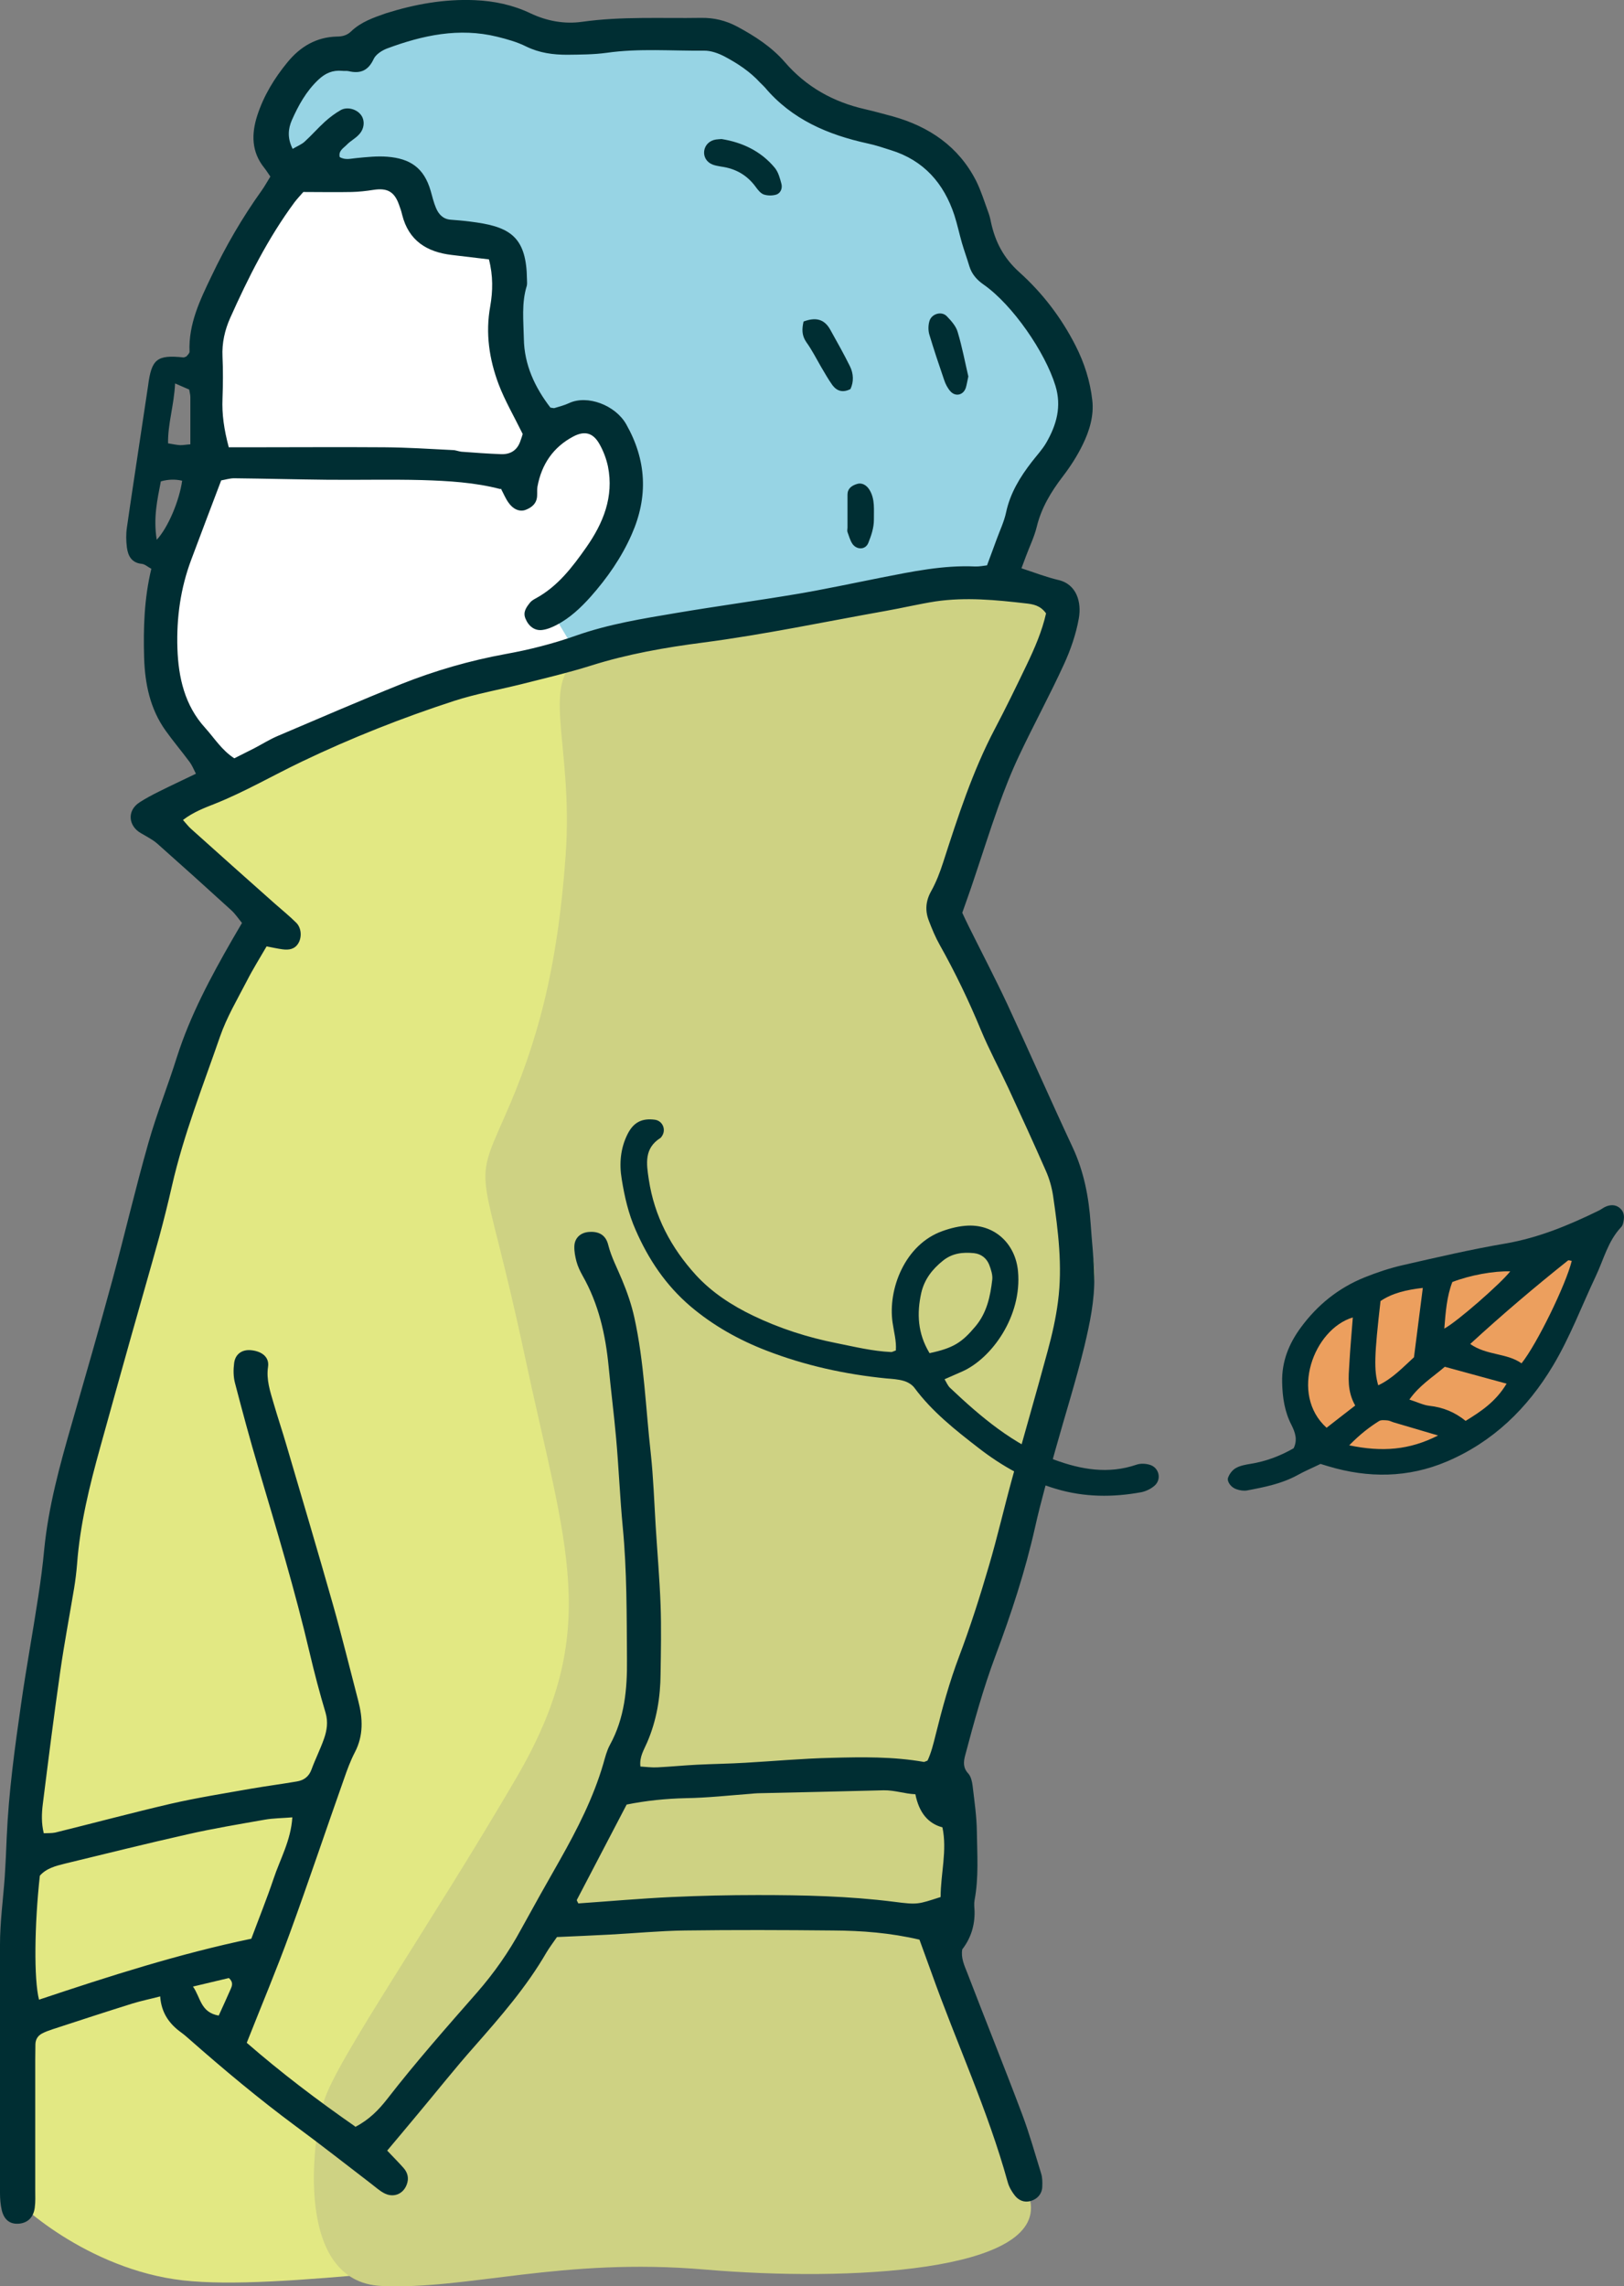 <?xml version="1.0" encoding="UTF-8"?>
<svg id="_レイヤー_2" data-name="レイヤー_2" xmlns="http://www.w3.org/2000/svg" viewBox="0 0 99.05 139.44">
  <rect x="0" y="0" width="99.05" height="139.44" fill="#808080" stroke="none"/>
  <defs>
    <style>
      .cls-1 {
        fill: #ced283;
      }

      .cls-1, .cls-2, .cls-3, .cls-4, .cls-5, .cls-6 {
        fill-rule: evenodd;
      }

      .cls-2 {
        fill: #97d4e4;
      }

      .cls-3 {
        fill: #ec9f5e;
      }

      .cls-4 {
        fill: #fff;
      }

      .cls-5 {
        fill: #e2e883;
      }

      .cls-6 {
        fill: #002e33;
      }
    </style>
  </defs>
  <g id="_レイヤー_2-2" data-name="レイヤー_2">
    <g>
      <g>
        <path class="cls-3" d="M79.71,87.54s-2.83-4.17.5-6.83c3.33-2.67,8.5-4,11.33-4.33,2.83-.33,6.17-1.17,6.17-1.17,0,0-1.33,3.33-3.33,6.83s-3.83,6.5-7.67,6.83c-3.83.33-7-1.33-7-1.33Z"/>
        <path class="cls-6" d="M80.55,89.28c-.51.25-.97.44-1.4.68-.96.53-2.02.74-3.08.94-.21.04-.45,0-.65-.07-.31-.09-.6-.45-.52-.7.08-.23.26-.47.47-.59.26-.15.59-.21.9-.26.94-.15,1.81-.48,2.63-.95.25-.51.1-.96-.13-1.42-.42-.81-.55-1.68-.57-2.6-.03-1.29.42-2.37,1.15-3.36,1.01-1.37,2.29-2.4,3.87-3.04.75-.3,1.52-.56,2.3-.74,2.1-.48,4.19-.97,6.31-1.33,2.02-.35,3.87-1.12,5.69-2.01.16-.08.3-.2.47-.26.32-.12.63-.08.87.17.24.25.21.57.13.89-.02.08-.07.17-.13.23-.79.84-1.05,1.96-1.53,2.97-.86,1.82-1.57,3.72-2.61,5.46-1.56,2.61-3.66,4.65-6.48,5.85-2.36,1-4.78,1.02-7.22.29-.13-.04-.26-.08-.46-.14ZM95.87,76.9c-.08,0-.19-.06-.24-.02-2.02,1.61-3.99,3.28-5.96,5.09,1.01.71,2.23.54,3.13,1.18.93-1.15,2.72-4.83,3.06-6.24ZM82.66,85.73c-.51-.89-.41-1.75-.36-2.58.05-.93.14-1.85.21-2.8-2.39.72-3.87,4.68-1.6,6.73.54-.42,1.1-.86,1.75-1.36ZM86.77,78.55c-1,.12-1.84.31-2.57.8-.38,3.33-.41,4.2-.14,5.14.87-.41,1.5-1.09,2.18-1.71.18-1.39.35-2.76.54-4.23ZM91.89,84.39c-1.39-.38-2.59-.71-3.77-1.03-.74.64-1.54,1.12-2.16,2,.48.15.85.34,1.22.38.83.09,1.56.39,2.21.92.94-.58,1.83-1.16,2.5-2.27ZM88.58,78.19c-.34.88-.41,1.84-.49,2.84.75-.39,3.47-2.77,4.02-3.49-1.01-.03-2.44.23-3.53.65ZM82.29,88.15c2.02.42,3.67.29,5.42-.6-1.02-.3-1.87-.55-2.71-.8-.13-.04-.25-.11-.38-.12-.17-.01-.38-.04-.51.04-.59.37-1.14.79-1.82,1.48Z"/>
      </g>
      <g>
        <path class="cls-4" d="M19.33,8.25c-1.64,2.32-6.83,9.33-6.83,11s.67,3.83,0,8-2.83,6.33-2.67,10.17.67,6.5,2,7.83,2.17,2.17,2.17,2.17c0,0,5.5-2.83,10-4.17s13-3.5,13-3.5c0,0,4.17-5,4-11.17-.17-6.17-4.83-17-8.83-19.5s-10-4.83-12.83-.83Z"/>
        <path class="cls-2" d="M20.83,3.42c-1.5.17-3.83,1.33-3.83,3.33s-1,3.83,2.33,4.17,5-.67,5.5.67,1.5,3.17,3.67,3.33,2,1.33,2,2.83.83,5.5,1.5,7l.67,1.5s3-2,4.17-.17,2.33,2.83,1,5.33-4.33,5.67-4.33,5.67l1.5,2.5s12.5-2.17,16.17-2.5,9.33-1.5,9.33-1.5c0,0,1.5-3,2-4.5s2.83-3.5,3.33-5.33-.17-4.17-1.67-5.83-3.67-3-4-4.5-.67-5-3.5-6.33-4.83-.83-7.33-2.67-3.17-4.67-6.5-4.33-7.33.83-9,.17-3-1.5-6.33-1.33-6.67,2.5-6.67,2.5Z"/>
        <path class="cls-5" d="M10.33,50.75l5.67,5.83s-6,12.5-8.5,23.17-5.33,22.83-5.67,31c-.33,8.17-1.33,22.5-1.17,23s4.67,4.67,10.5,5.33,17.33-1.33,28.83-1.67,25.67.67,22.5-7-4.33-12.83-4.33-12.83c0,0,.5-3,.5-5.17s-.17-4.5-.17-4.5c0,0-.67-3.67.33-5.67s5.83-14.5,6.5-19.83,1.33-6.67-.33-11.5-6.83-15.17-6.83-15.17c0,0,1.17-5.83,2.17-8.17s4.33-7.33,4.5-9.17-.5-2.5-2.67-2.67-7.67,1-11,1.33-10,1.5-15.5,2.83-11.83,2.83-15.5,4.67c-3.67,1.83-11.33,4.33-9.83,6.17Z"/>
        <path class="cls-1" d="M62.5,133.42c-1-3.5-4.5-10.5-4.75-12.75s.08.33.42-3.08.33-6.92-.17-7.92,1.25-6.75,2.75-12,6-16.5,6-20-3.5-8.5-4.75-12.25-4.75-10.5-4.75-10.5c0,0,3.75-9.5,5.25-12,1.55-2.59,3.75-6,1.5-6.5s-10.92-.17-12.83.67-12.58,1.33-15.5,2.83-.67,5.25-1.17,12.25-1.75,11.5-3.75,16-1.25,2.75,1.25,14.5,4.75,16.75-.5,25.75-11,17.25-11.75,19.75-1.75,11,3.5,11.25,11-1.75,19.75-1,20.68.14,19.84-4.18"/>
        <g>
          <path class="cls-6" d="M23.61,131.16c.34.36.68.7,1,1.06.26.29.34.64.2,1.01-.22.61-.85.84-1.42.51-.27-.15-.51-.37-.76-.56-1.53-1.17-3.05-2.37-4.6-3.51-2.24-1.66-4.37-3.44-6.46-5.28-.17-.15-.34-.3-.52-.43-.72-.52-1.21-1.19-1.28-2.2-.61.16-1.16.27-1.71.44-1.63.51-3.25,1.04-4.87,1.57-.21.07-.43.15-.62.25-.25.13-.4.35-.41.65,0,.31-.01.63-.01.94,0,2.65,0,5.31,0,7.96,0,.36.02.72-.03,1.08-.08.59-.43.92-.95.97-.54.05-.91-.21-1.06-.81-.08-.34-.11-.71-.11-1.07,0-5.04-.03-10.08,0-15.12,0-1.38.19-2.77.29-4.15.05-.81.09-1.62.12-2.42.12-2.74.49-5.44.88-8.15.31-2.17.71-4.33,1.04-6.5.15-.97.28-1.95.37-2.93.26-2.61.95-5.11,1.67-7.61.84-2.93,1.69-5.86,2.49-8.81.75-2.77,1.4-5.57,2.19-8.34.5-1.77,1.19-3.48,1.74-5.24.81-2.54,2.06-4.87,3.38-7.17.18-.31.36-.62.59-1.01-.22-.26-.41-.56-.67-.79-1.49-1.36-2.99-2.71-4.5-4.05-.3-.26-.67-.44-1.02-.65-.72-.42-.86-1.35-.05-1.87.37-.24.77-.45,1.17-.65.72-.36,1.45-.7,2.26-1.09-.14-.28-.24-.52-.38-.71-.48-.65-1-1.26-1.47-1.92-.95-1.33-1.26-2.86-1.31-4.45-.05-1.8,0-3.59.44-5.42-.21-.11-.39-.28-.58-.3-.62-.06-.84-.48-.91-1-.05-.4-.06-.81,0-1.21.24-1.69.5-3.37.75-5.05.17-1.15.35-2.3.52-3.46,0-.04.02-.09.02-.13.21-1.65.54-1.91,2.17-1.74.04,0,.08-.03.17-.06.05-.07.19-.18.19-.29-.07-1.69.64-3.15,1.34-4.61.87-1.83,1.88-3.57,3.06-5.22.18-.25.33-.53.53-.85-.13-.18-.24-.37-.37-.53-.79-.98-.79-2.07-.43-3.19.39-1.21,1.05-2.29,1.85-3.26.77-.94,1.75-1.53,3.01-1.56.32,0,.61-.07.86-.31.6-.58,1.36-.84,2.13-1.11C25.29.26,27.09-.07,28.96.01c1.18.05,2.32.29,3.39.8,1.01.48,2.08.67,3.15.52,2.42-.34,4.84-.2,7.27-.24.78-.01,1.49.16,2.19.53,1.08.58,2.1,1.24,2.9,2.16,1.31,1.52,2.96,2.44,4.9,2.88.57.13,1.13.29,1.7.44,2.21.62,4,1.83,5.07,3.92.3.6.5,1.25.73,1.88.08.21.14.43.18.65.26,1.2.77,2.19,1.74,3.06,1.4,1.26,2.55,2.76,3.42,4.47.54,1.06.89,2.17,1.02,3.33.11.93-.17,1.87-.59,2.72-.33.68-.75,1.33-1.21,1.93-.72.94-1.31,1.92-1.59,3.08-.15.61-.43,1.18-.65,1.77-.09.24-.18.48-.28.75.8.26,1.51.54,2.24.71,1.14.26,1.43,1.37,1.26,2.34-.17.96-.5,1.92-.91,2.81-.86,1.88-1.85,3.69-2.73,5.56-.48,1.01-.89,2.06-1.27,3.12-.53,1.48-1,2.98-1.5,4.46-.21.64-.44,1.27-.7,2.01.11.24.26.56.42.88.78,1.57,1.59,3.12,2.33,4.7,1.34,2.89,2.62,5.81,3.97,8.7.7,1.49,1,3.06,1.11,4.68.07,1.07.2,2.14.22,3.22.03,1.46-.27,2.86-.6,4.25-.52,2.14-1.19,4.24-1.78,6.36-.43,1.56-.88,3.12-1.23,4.69-.6,2.68-1.46,5.29-2.42,7.85-.74,1.98-1.3,4.01-1.84,6.05-.11.41-.14.77.19,1.12.16.18.23.49.26.74.11.94.25,1.87.26,2.81.02,1.39.12,2.79-.14,4.17-.04.22-.01.45,0,.67q.03,1.32-.75,2.33c-.09.51.12.97.3,1.42,1.11,2.89,2.27,5.76,3.36,8.66.44,1.17.78,2.39,1.15,3.59.08.25.08.53.07.8-.01.43-.29.76-.71.88-.39.11-.73-.04-.96-.33-.19-.24-.36-.53-.44-.83-1.21-4.38-3.13-8.5-4.65-12.77-.24-.67-.49-1.34-.73-2.01-1.79-.42-3.53-.55-5.27-.56-3.01-.03-6.03-.04-9.04,0-1.52.02-3.04.17-4.57.25-1.07.06-2.15.1-3.23.15-.24.35-.46.64-.64.94-1.22,2.11-2.81,3.93-4.41,5.75-1.19,1.34-2.3,2.75-3.45,4.12-.6.72-1.2,1.44-1.85,2.21ZM21.65,129.73c.87-.45,1.45-1.05,1.98-1.73,1.73-2.23,3.6-4.35,5.46-6.47,1.03-1.18,1.94-2.47,2.69-3.86.78-1.42,1.57-2.83,2.37-4.23,1.06-1.88,2.04-3.79,2.65-5.88.11-.39.21-.79.4-1.14.9-1.64,1.06-3.41,1.04-5.23-.02-2.7,0-5.39-.26-8.08-.17-1.79-.24-3.58-.4-5.37-.13-1.47-.32-2.94-.46-4.41-.19-1.94-.61-3.81-1.59-5.53-.15-.27-.29-.56-.37-.86-.08-.3-.14-.62-.13-.92.01-.5.36-.83.85-.88.63-.06,1.07.17,1.22.8.19.75.55,1.41.84,2.12.31.74.58,1.52.75,2.3.6,2.72.69,5.51,1,8.27.16,1.47.21,2.96.3,4.43.1,1.61.24,3.22.3,4.83.05,1.39.02,2.79,0,4.18-.01,1.45-.24,2.86-.82,4.2-.19.45-.48.87-.41,1.47.34.02.69.07,1.04.05.81-.04,1.61-.12,2.41-.16.99-.05,1.98-.06,2.96-.12,1.75-.1,3.49-.26,5.24-.3,1.88-.05,3.77-.08,5.64.25.04,0,.08-.03.22-.08.22-.46.36-1.02.5-1.59.4-1.61.84-3.21,1.43-4.77.68-1.8,1.27-3.65,1.81-5.5.52-1.76.93-3.56,1.42-5.34.71-2.6,1.47-5.19,2.17-7.79.27-.99.5-2,.63-3.02.28-2.15.01-4.3-.3-6.43-.08-.53-.23-1.06-.45-1.55-.74-1.69-1.51-3.36-2.28-5.03-.55-1.18-1.17-2.33-1.67-3.53-.74-1.79-1.57-3.52-2.52-5.21-.26-.46-.47-.97-.66-1.47-.24-.62-.19-1.21.15-1.81.3-.54.53-1.14.72-1.73.9-2.78,1.79-5.56,3.16-8.16.67-1.27,1.3-2.57,1.92-3.86.5-1.04.96-2.1,1.2-3.18-.35-.49-.79-.56-1.24-.61-1.83-.21-3.65-.39-5.5-.12-1.02.16-2.02.4-3.04.58-3.71.66-7.39,1.44-11.14,1.93-2.31.3-4.61.7-6.85,1.41-1.37.43-2.77.76-4.16,1.11-1.39.35-2.82.6-4.18,1.04-3.16,1.03-6.25,2.25-9.26,3.69-1.78.85-3.49,1.85-5.32,2.58-.66.26-1.32.51-1.95.99.2.22.33.4.49.54,1.7,1.53,3.41,3.05,5.12,4.57.44.39.89.75,1.3,1.16.32.32.35.89.12,1.26-.22.36-.58.41-.95.36-.31-.04-.61-.11-.98-.18-.41.71-.84,1.39-1.2,2.1-.58,1.12-1.23,2.22-1.64,3.4-1.04,3.01-2.22,5.98-2.93,9.1-.24,1.05-.5,2.1-.78,3.13-.56,2.03-1.15,4.06-1.72,6.09-.63,2.25-1.26,4.49-1.88,6.74-.65,2.34-1.23,4.69-1.41,7.12-.04.49-.1.98-.18,1.47-.28,1.68-.6,3.36-.84,5.04-.39,2.71-.73,5.42-1.07,8.13-.07.57-.09,1.16.06,1.77.25-.01.48,0,.69-.04,2.35-.58,4.7-1.21,7.06-1.76,1.62-.37,3.26-.63,4.9-.92.93-.16,1.86-.28,2.79-.44.42-.07.73-.29.89-.73.23-.63.54-1.24.76-1.87.18-.51.26-1.02.1-1.58-.36-1.2-.68-2.42-.97-3.65-.89-3.8-2.02-7.54-3.13-11.29-.51-1.72-.98-3.46-1.43-5.19-.1-.38-.1-.81-.05-1.2.07-.57.5-.85,1.05-.79.66.07,1.1.43,1.02,1-.12.8.13,1.51.34,2.24.25.86.54,1.72.79,2.58.95,3.23,1.91,6.46,2.83,9.7.55,1.94,1.03,3.91,1.54,5.86.28,1.07.33,2.12-.21,3.15-.27.52-.47,1.07-.66,1.62-1.11,3.13-2.16,6.28-3.3,9.4-.81,2.23-1.73,4.41-2.63,6.69,2.08,1.81,4.29,3.49,6.62,5.11ZM30.52,29.83c-1.56-.41-3.17-.5-4.78-.55-1.93-.05-3.87,0-5.8-.02-1.89-.02-3.77-.07-5.66-.09-.26,0-.51.08-.79.13-.62,1.63-1.22,3.22-1.82,4.82-.66,1.75-.91,3.56-.85,5.42.06,1.79.45,3.49,1.69,4.85.56.62,1.01,1.36,1.78,1.86.41-.21.81-.41,1.21-.61.48-.25.94-.54,1.43-.75,2.52-1.07,5.03-2.16,7.57-3.18,2.04-.81,4.15-1.42,6.33-1.82,1.45-.26,2.9-.63,4.29-1.12,2.01-.71,4.08-1.04,6.16-1.39,2.43-.41,4.87-.74,7.31-1.15,1.72-.29,3.43-.66,5.15-1,1.89-.37,3.79-.77,5.74-.68.26.01.52-.05.72-.07.21-.57.4-1.07.58-1.57.2-.55.46-1.09.58-1.65.25-1.18.85-2.16,1.57-3.09.3-.39.65-.76.89-1.18.62-1.08.94-2.2.55-3.47-.63-2.05-2.61-4.92-4.36-6.15-.42-.29-.74-.64-.89-1.14-.14-.47-.31-.93-.45-1.41-.16-.56-.28-1.13-.46-1.69-.64-1.95-1.87-3.35-3.87-3.97-.47-.15-.94-.31-1.42-.41-2.42-.53-4.62-1.46-6.27-3.42-.09-.1-.19-.19-.29-.29-.61-.67-1.37-1.17-2.16-1.59-.38-.2-.85-.37-1.27-.36-1.97.02-3.95-.15-5.92.13-.8.11-1.61.11-2.42.12-.86,0-1.69-.11-2.49-.5-.56-.28-1.17-.45-1.78-.6-2.32-.57-4.54-.09-6.72.72-.31.12-.68.36-.81.64-.33.71-.81.91-1.53.74-.13-.03-.27,0-.4-.02-.57-.05-1.02.14-1.45.55-.74.7-1.21,1.56-1.61,2.46-.23.53-.28,1.1.05,1.75.29-.17.54-.27.72-.43.43-.39.82-.84,1.25-1.23.3-.27.62-.51.97-.71.39-.21.94-.06,1.21.28.27.33.24.87-.12,1.23-.21.23-.51.38-.72.6-.2.21-.53.37-.44.76.34.2.68.09,1.03.06.62-.06,1.26-.13,1.88-.08,1.37.11,2.23.66,2.64,2.09.1.35.18.7.32,1.03.16.38.42.68.89.72.53.04,1.07.09,1.6.17,2.12.31,3.03.99,3.06,3.46,0,.13.02.28-.01.4-.33,1.06-.2,2.14-.18,3.21.02,1.62.69,3.01,1.62,4.22.15.02.2.04.24.03.3-.09.61-.17.89-.3,1.12-.53,2.83.12,3.49,1.28,1.25,2.2,1.35,4.43.34,6.72-.62,1.41-1.49,2.66-2.51,3.81-.6.67-1.26,1.29-2.06,1.71-.27.14-.57.27-.87.31-.47.07-.85-.22-1.04-.69-.17-.4.05-.69.28-.98.08-.1.21-.18.32-.24,1.36-.73,2.26-1.92,3.11-3.13,1.03-1.47,1.69-3.08,1.32-4.93-.1-.47-.28-.95-.52-1.37-.39-.69-.9-.82-1.59-.46-1.23.65-1.94,1.7-2.19,3.06-.03.18-.01.36-.02.54-.01.47-.31.73-.71.88-.36.13-.76-.04-1.04-.45-.18-.25-.3-.55-.46-.85ZM13.94,27.28h1.4c2.7,0,5.4-.02,8.1,0,1.39.01,2.78.1,4.17.17.18,0,.35.08.53.1.8.06,1.61.12,2.42.15.54.02.96-.21,1.16-.75.08-.21.14-.41.16-.48-.54-1.1-1.09-2.04-1.47-3.04-.57-1.52-.81-3.11-.51-4.75.16-.92.18-1.86-.08-2.86-.77-.09-1.52-.18-2.27-.27-1.52-.18-2.62-.87-3.02-2.44-.05-.22-.12-.43-.2-.64-.28-.78-.71-1.02-1.55-.89-.44.07-.89.12-1.33.13-.98.02-1.97,0-2.95,0-.2.23-.38.42-.54.63-1.61,2.18-2.82,4.59-3.92,7.05-.33.74-.51,1.53-.47,2.36.04.85.03,1.71,0,2.56-.04.95.09,1.87.38,2.96ZM35.26,116.09c1.88-.13,3.79-.3,5.7-.39,1.75-.08,3.5-.12,5.25-.12,2.78,0,5.56.06,8.32.41,1.46.19,1.46.15,2.84-.29,0-1.42.41-2.83.11-4.25q-1.32-.35-1.65-2.02c-.63-.02-1.25-.25-1.93-.24-2.55.07-5.11.12-7.67.18-.13,0-.27.02-.4.03-1.34.1-2.67.25-4.01.27-1.22.03-2.41.15-3.6.39-1.02,1.95-2.03,3.88-3.04,5.82-.01.02.03.08.09.2ZM15.33,118.24c.48-1.29.95-2.45,1.35-3.64.4-1.21,1.06-2.34,1.15-3.76-.61.05-1.15.05-1.67.14-1.58.28-3.17.54-4.74.9-2.49.56-4.97,1.18-7.45,1.78-.56.14-1.14.28-1.54.74-.33,2.98-.37,6.32-.05,7.56,4.25-1.42,8.5-2.79,12.96-3.72ZM10.68,23.38c-.07,1.37-.45,2.47-.43,3.66.31.05.53.1.74.11.21,0,.41-.04.62-.05,0-1.02,0-1.96,0-2.89,0-.13-.04-.26-.07-.45-.21-.09-.44-.19-.85-.37ZM9.56,32.92c.71-.77,1.38-2.4,1.55-3.6q-.63-.15-1.3.04c-.21,1.1-.47,2.21-.25,3.56ZM13.34,122.93c.26-.57.5-1.09.73-1.62.09-.2.17-.42-.11-.67-.67.16-1.39.33-2.19.52.47.67.46,1.58,1.57,1.77Z"/>
          <path class="cls-6" d="M44.01,8.48c1.24.2,2.39.72,3.25,1.76.21.26.31.63.4.97.07.27-.04.57-.32.66-.23.07-.53.07-.76-.01-.19-.07-.35-.27-.48-.45-.53-.73-1.23-1.13-2.12-1.25-.17-.03-.35-.06-.51-.12-.37-.14-.57-.48-.52-.84.05-.36.33-.63.71-.69.09-.01.18-.02.34-.03Z"/>
          <path class="cls-6" d="M59.06,22.96c-.07.33-.1.51-.15.68-.14.45-.62.58-.94.23-.17-.19-.3-.44-.38-.68-.32-.93-.63-1.86-.91-2.79-.07-.24-.07-.54,0-.79.11-.46.73-.66,1.06-.33.27.28.57.61.67.97.28.93.46,1.9.65,2.71Z"/>
          <path class="cls-6" d="M51.87,23.73c-.47.24-.83.12-1.1-.24-.26-.36-.47-.75-.7-1.13-.29-.5-.55-1.02-.89-1.49-.29-.42-.27-.81-.17-1.26.72-.27,1.26-.17,1.63.5.41.74.83,1.48,1.2,2.23.22.45.24.94.03,1.39Z"/>
          <path class="cls-6" d="M51.69,31.24c0-.36,0-.71,0-1.07,0-.37.25-.55.57-.65.29-.1.59.05.78.37.34.57.25,1.21.26,1.82,0,.47-.16.96-.34,1.4-.17.43-.7.44-.97.06-.14-.21-.21-.48-.3-.72-.03-.08,0-.18,0-.27v-.94h.01Z"/>
        </g>
      </g>
      <path class="cls-6" d="M54.64,82.35c.04-.56-.12-1.12-.2-1.68-.3-2.04.75-4.78,3.05-5.59.5-.18,1.04-.31,1.56-.33,1.65-.06,2.89,1.13,3.04,2.79.25,2.73-1.6,5.31-3.41,6.11-.33.14-.65.29-1.07.47.11.18.19.38.32.51,1.9,1.8,3.88,3.48,6.38,4.4,1.63.6,3.29.89,5.01.3.23-.08.53-.07.78,0,.58.15.77.87.33,1.27-.22.2-.53.35-.82.41-1.74.32-3.47.31-5.19-.2-1.75-.52-3.31-1.39-4.74-2.5-1.42-1.1-2.83-2.21-3.91-3.67-.15-.2-.41-.35-.65-.42-.34-.1-.7-.12-1.06-.15-2.52-.25-4.97-.79-7.32-1.7-1.68-.65-3.24-1.52-4.63-2.7-1.5-1.28-2.56-2.86-3.34-4.65-.44-.99-.68-2.04-.85-3.1-.16-.95-.08-1.89.36-2.76.36-.71.87-.97,1.65-.87.49.06.72.62.43,1.02-.03.04-.05.08-.09.1-.98.63-.85,1.54-.7,2.52.34,2.26,1.36,4.17,2.87,5.83.98,1.07,2.2,1.86,3.49,2.48,1.62.78,3.33,1.33,5.1,1.68,1.1.22,2.19.49,3.32.54.08,0,.15-.05.3-.1ZM56.69,82.53c1.45-.31,1.97-.64,2.8-1.63.7-.83.91-1.83,1.03-2.86.03-.29-.08-.62-.19-.91-.16-.39-.48-.65-.92-.7-.69-.07-1.33,0-1.9.46-.65.52-1.13,1.14-1.32,1.96-.28,1.26-.22,2.48.5,3.67Z"/>
    </g>
  </g>
</svg>